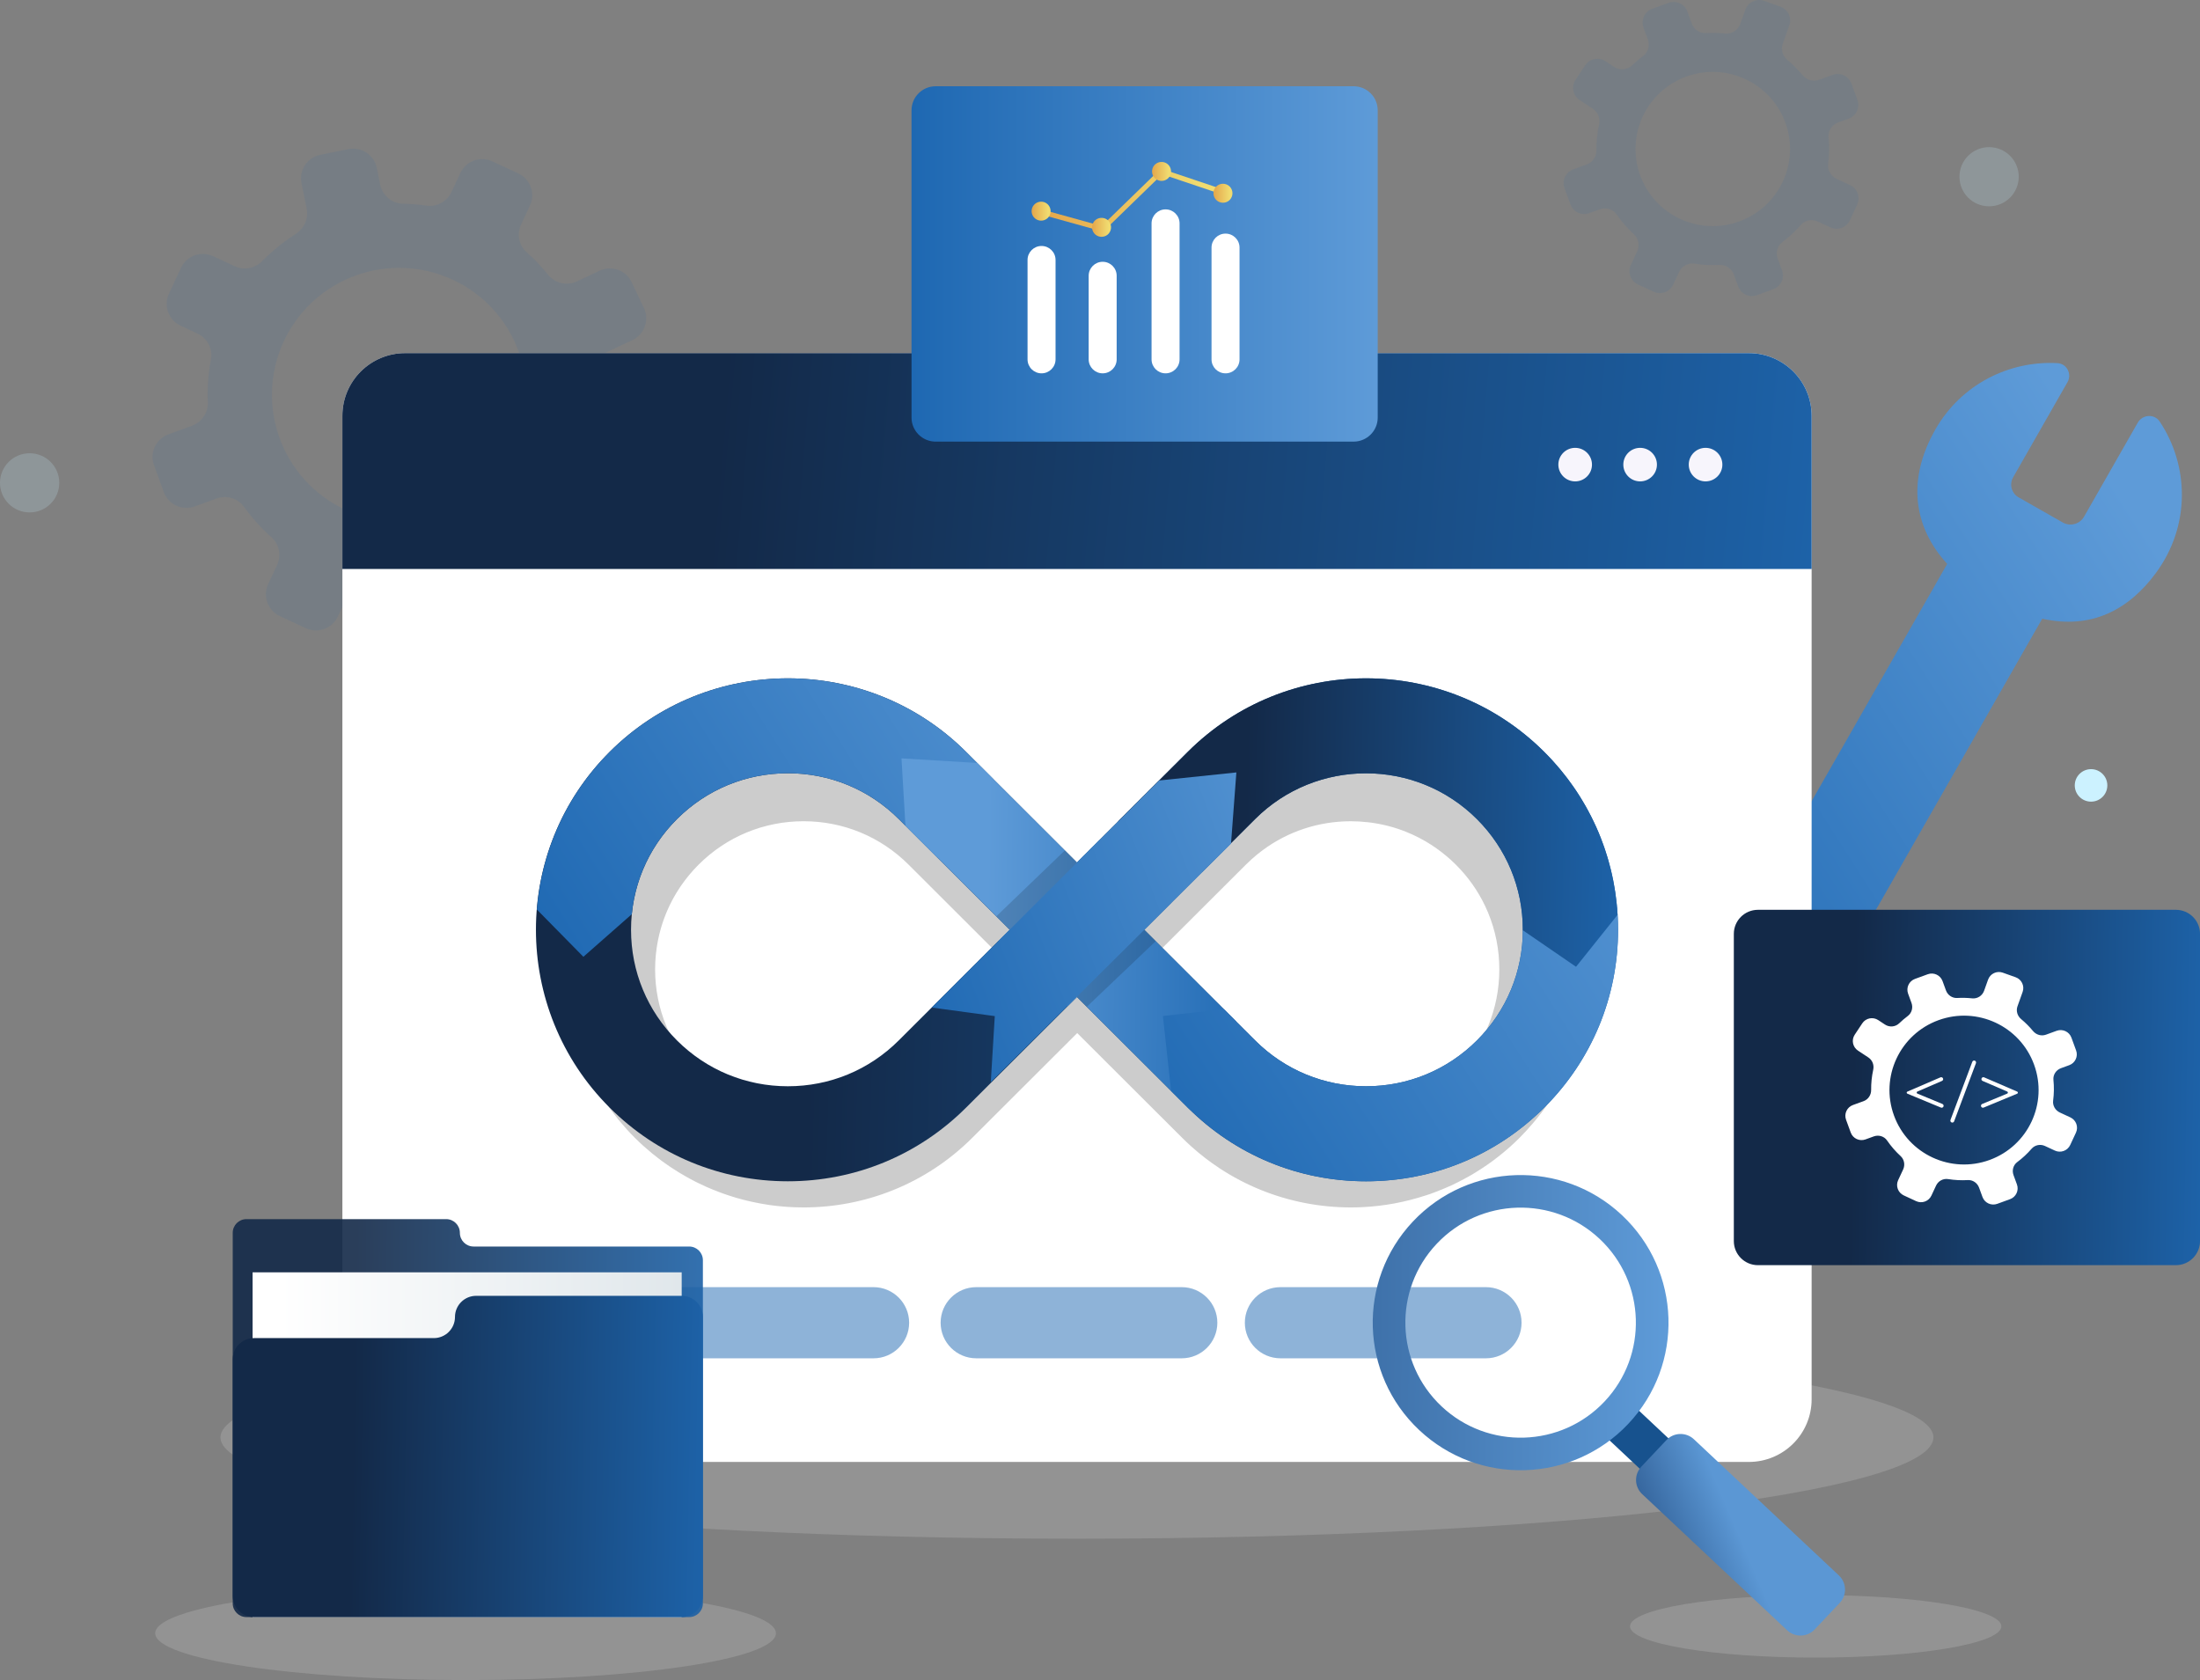 <svg width="440" height="336" viewBox="0 0 440 336" fill="none" xmlns="http://www.w3.org/2000/svg">
<rect x="0" y="0" width="440" height="336" fill="#808080" stroke="none"/>
<path opacity="0.2" d="M11.856 96.562C11.856 99.829 9.201 102.478 5.928 102.478C2.653 102.478 0 99.829 0 96.562C0 93.294 2.653 90.646 5.928 90.646C9.203 90.646 11.856 93.294 11.856 96.562Z" fill="#CCF2FF"/>
<path d="M421.466 157.072C421.466 158.867 420.008 160.323 418.21 160.323C416.411 160.323 414.953 158.867 414.953 157.072C414.953 155.278 416.411 153.822 418.21 153.822C420.009 153.822 421.466 155.278 421.466 157.072Z" fill="#CCF2FF"/>
<path opacity="0.2" d="M403.747 35.343C403.747 38.609 401.093 41.259 397.819 41.259C394.544 41.259 391.891 38.611 391.891 35.343C391.891 32.075 394.545 29.427 397.819 29.427C401.093 29.427 403.747 32.075 403.747 35.343Z" fill="#CCF2FF"/>
<path opacity="0.3" d="M400.273 325.253C400.273 328.706 383.647 331.506 363.136 331.506C342.626 331.506 326 328.706 326 325.253C326 321.8 342.626 319 363.136 319C383.647 319.001 400.273 321.8 400.273 325.253Z" fill="#C0C0C0"/>
<path opacity="0.3" d="M93.115 336C127.398 336 155.19 331.808 155.19 326.638C155.19 321.467 127.398 317.276 93.115 317.276C58.831 317.276 31.039 321.467 31.039 326.638C31.039 331.808 58.831 336 93.115 336Z" fill="#C0C0C0"/>
<path opacity="0.3" d="M215.389 307.73C309.993 307.73 386.685 298.658 386.685 287.467C386.685 276.277 309.993 267.205 215.389 267.205C120.785 267.205 44.094 276.277 44.094 287.467C44.094 298.658 120.785 307.73 215.389 307.73Z" fill="#C0C0C0"/>
<path d="M67.566 123.304L69.336 119.517C70.221 117.627 72.23 116.474 74.298 116.776C77.041 117.176 79.793 117.27 82.508 117.076C84.628 116.925 86.576 118.241 87.303 120.233L88.868 124.529C89.779 127.027 92.546 128.316 95.049 127.407L100.43 125.455C102.933 124.546 104.225 121.785 103.314 119.286L101.657 114.74C100.934 112.759 101.525 110.501 103.201 109.216C105.485 107.464 107.589 105.442 109.453 103.168C110.825 101.496 113.192 101.024 115.155 101.938L118.506 103.499C120.92 104.623 123.79 103.581 124.916 101.172L127.336 95.994C128.463 93.586 127.42 90.722 125.005 89.598L120.687 87.588C118.801 86.709 117.738 84.727 117.938 82.659C118.166 80.303 118.171 77.949 117.964 75.625C117.78 73.577 118.833 71.621 120.695 70.743L126.485 68.013C128.893 66.876 129.923 64.008 128.785 61.604L126.338 56.438C125.2 54.035 122.325 53.008 119.916 54.143L115.413 56.266C113.415 57.207 111.019 56.687 109.634 54.97C108.333 53.355 106.891 51.835 105.317 50.433C103.757 49.044 103.348 46.767 104.232 44.876L106.002 41.088C107.129 38.679 106.084 35.816 103.671 34.692L98.482 32.276C96.069 31.152 93.2 32.194 92.073 34.603L90.314 38.365C89.425 40.267 87.404 41.43 85.322 41.13C83.752 40.904 82.179 40.777 80.612 40.747C78.374 40.705 76.479 39.087 76.035 36.898L75.363 33.586C74.835 30.98 72.29 29.296 69.68 29.823L64.068 30.957C61.458 31.484 59.77 34.024 60.298 36.628L61.335 41.744C61.738 43.728 60.831 45.714 59.123 46.804C56.735 48.332 54.505 50.129 52.486 52.181C51.029 53.661 48.825 54.125 46.941 53.247L42.618 51.235C40.205 50.111 37.334 51.152 36.209 53.562L33.788 58.74C32.662 61.148 33.706 64.013 36.12 65.136L39.472 66.697C41.434 67.611 42.592 69.727 42.189 71.85C41.644 74.722 41.441 77.613 41.559 80.471C41.646 82.57 40.295 84.464 38.317 85.183L33.684 86.864C31.181 87.773 29.889 90.534 30.8 93.033L32.756 98.404C33.667 100.901 36.433 102.191 38.937 101.282L43.281 99.705C45.279 98.979 47.544 99.626 48.788 101.347C50.389 103.564 52.24 105.623 54.323 107.476C55.883 108.865 56.287 111.142 55.403 113.033L53.634 116.817C52.507 119.226 53.551 122.089 55.965 123.214L61.154 125.629C63.57 126.754 66.439 125.712 67.566 123.304ZM56.777 68.222C62.715 55.521 77.847 50.03 90.574 55.956C103.301 61.882 108.803 76.982 102.865 89.682C96.928 102.383 81.796 107.874 69.069 101.949C56.342 96.023 50.838 80.923 56.777 68.222Z" fill="#1E68B2" fill-opacity="0.1"/>
<path d="M356.41 54.093L355.538 51.708C355.103 50.518 355.468 49.161 356.486 48.402C357.836 47.395 359.057 46.254 360.138 45.006C360.983 44.031 362.385 43.76 363.557 44.303L366.08 45.474C367.548 46.156 369.289 45.52 369.972 44.056L371.44 40.909C372.122 39.444 371.486 37.706 370.019 37.025L367.349 35.785C366.185 35.244 365.466 34.023 365.63 32.752C365.855 31.02 365.886 29.249 365.706 27.472C365.573 26.166 366.386 24.947 367.622 24.498L369.733 23.729C371.253 23.175 372.036 21.496 371.481 19.98L370.288 16.718C369.733 15.201 368.051 14.42 366.531 14.973L363.811 15.964C362.623 16.397 361.313 16.003 360.508 15.029C359.591 13.92 358.578 12.908 357.487 11.999C356.526 11.2 356.135 9.909 356.556 8.731L357.864 5.075C358.408 3.553 357.613 1.88 356.09 1.337L352.812 0.171C351.288 -0.372 349.613 0.421 349.069 1.943L348.052 4.787C347.601 6.048 346.348 6.854 345.014 6.71C343.758 6.576 342.486 6.543 341.206 6.617C339.937 6.69 338.78 5.888 338.345 4.698L337.473 2.312C336.918 0.796 335.236 0.014 333.716 0.568L330.447 1.759C328.928 2.312 328.145 3.991 328.7 5.508L329.567 7.877C330.005 9.074 329.639 10.441 328.617 11.206C327.845 11.783 327.116 12.404 326.43 13.063C325.452 14.006 323.942 14.125 322.807 13.376L321.092 12.244C319.742 11.353 317.924 11.721 317.03 13.068L315.11 15.963C314.218 17.31 314.587 19.124 315.937 20.016L318.586 21.766C319.614 22.445 320.081 23.686 319.818 24.887C319.451 26.567 319.269 28.296 319.287 30.043C319.3 31.305 318.555 32.448 317.367 32.88L314.645 33.872C313.125 34.426 312.342 36.105 312.897 37.622L314.09 40.883C314.645 42.4 316.327 43.181 317.847 42.628L319.958 41.858C321.194 41.408 322.602 41.819 323.345 42.903C324.348 44.369 325.508 45.697 326.79 46.873C327.732 47.736 327.97 49.129 327.43 50.286L326.167 52.997C325.484 54.461 326.12 56.2 327.588 56.881L330.742 58.346C332.21 59.028 333.951 58.392 334.634 56.928L335.818 54.387C336.363 53.219 337.614 52.523 338.889 52.727C340.532 52.991 342.213 53.08 343.905 52.983C345.173 52.909 346.328 53.713 346.764 54.904L347.636 57.287C348.191 58.804 349.873 59.585 351.393 59.031L354.661 57.841C356.184 57.288 356.965 55.609 356.41 54.093ZM328.042 35.088C325.116 27.09 329.242 18.238 337.257 15.318C345.272 12.398 354.142 16.515 357.068 24.514C359.994 32.512 355.868 41.364 347.853 44.284C339.837 47.204 330.967 43.086 328.042 35.088Z" fill="#1E68B2" fill-opacity="0.1"/>
<path d="M348.078 185.167L389.437 112.778C382.677 105.37 381.343 95.923 387.091 85.861C392.22 76.886 401.838 72.077 411.519 72.628C413.368 72.734 414.422 74.812 413.504 76.418L402.625 95.458C401.819 96.869 402.311 98.665 403.725 99.469L412.557 104.494C414.052 105.345 415.955 104.825 416.808 103.334L427.555 84.522C428.495 82.876 430.884 82.721 431.937 84.297C437.839 93.139 438.123 105.192 431.164 114.613C425.751 121.939 418.295 125.937 408.446 123.735L367.087 196.124C373.847 203.531 375.181 212.979 369.432 223.04C364.304 232.016 354.685 236.824 345.005 236.273C343.156 236.167 342.102 234.09 343.02 232.484L353.899 213.442C354.704 212.031 354.212 210.236 352.799 209.432L343.966 204.406C342.472 203.555 340.569 204.075 339.716 205.568L328.968 224.38C328.028 226.025 325.639 226.18 324.586 224.605C318.685 215.764 318.4 203.709 325.36 194.288C330.773 186.962 338.229 182.963 348.078 185.167Z" fill="url(#paint0_linear_0_2263)"/>
<path d="M349.769 292.373H81.034C74.098 292.373 68.477 286.762 68.477 279.841V83.155C68.477 76.234 74.098 70.624 81.034 70.624H349.769C356.704 70.624 362.326 76.234 362.326 83.155V279.841C362.326 286.762 356.704 292.373 349.769 292.373Z" fill="white"/>
<path d="M68.477 113.792H362.327V83.155C362.327 76.234 356.706 70.624 349.77 70.624H81.035C74.1 70.624 68.478 76.234 68.478 83.155L68.477 113.792Z" fill="url(#paint1_linear_0_2263)"/>
<path d="M344.473 92.918C344.473 94.771 342.968 96.273 341.111 96.273C339.255 96.273 337.75 94.771 337.75 92.918C337.75 91.066 339.255 89.564 341.111 89.564C342.968 89.564 344.473 91.066 344.473 92.918Z" fill="#F7F5FC"/>
<path d="M331.387 92.918C331.387 94.771 329.882 96.273 328.026 96.273C326.169 96.273 324.664 94.771 324.664 92.918C324.664 91.066 326.169 89.564 328.026 89.564C329.882 89.564 331.387 91.066 331.387 92.918Z" fill="#F7F5FC"/>
<path d="M318.395 92.918C318.395 94.771 316.89 96.273 315.033 96.273C313.177 96.273 311.672 94.771 311.672 92.918C311.672 91.066 313.177 89.564 315.033 89.564C316.89 89.564 318.395 91.066 318.395 92.918Z" fill="#F7F5FC"/>
<path opacity="0.2" d="M303.918 160.199C303.448 159.729 302.968 159.273 302.482 158.825C302.418 158.766 302.353 158.707 302.289 158.65C302.128 158.503 301.962 158.363 301.8 158.22C301.538 157.989 301.277 157.756 301.011 157.53C300.877 157.417 300.744 157.304 300.608 157.192C300.424 157.039 300.237 156.89 300.05 156.741C299.872 156.597 299.693 156.454 299.512 156.313C299.302 156.15 299.091 155.987 298.88 155.827C298.693 155.686 298.506 155.544 298.318 155.406C298.211 155.327 298.101 155.254 297.992 155.177C297.701 154.968 297.406 154.759 297.109 154.556C296.79 154.337 296.468 154.121 296.142 153.911C295.884 153.743 295.625 153.579 295.363 153.416C295.302 153.378 295.24 153.339 295.178 153.301C294.87 153.11 294.56 152.921 294.246 152.738C294.06 152.63 293.875 152.524 293.688 152.418C293.666 152.406 293.643 152.394 293.621 152.382C293.609 152.376 293.598 152.369 293.586 152.363C293.549 152.341 293.509 152.321 293.472 152.3C293.088 152.086 292.706 151.872 292.318 151.667C292.1 151.554 291.881 151.448 291.663 151.337C291.23 151.118 290.797 150.898 290.356 150.693C290.355 150.693 290.355 150.693 290.355 150.692C289.987 150.52 289.613 150.361 289.241 150.199C289.147 150.158 289.053 150.114 288.959 150.073C288.546 149.898 288.131 149.729 287.713 149.564C287.506 149.482 287.3 149.404 287.093 149.326C286.698 149.177 286.304 149.029 285.905 148.89C285.65 148.801 285.391 148.721 285.135 148.636C284.528 148.437 283.918 148.249 283.302 148.074C282.971 147.98 282.641 147.888 282.309 147.8C281.99 147.717 281.668 147.636 281.345 147.56C280.956 147.468 280.565 147.381 280.172 147.298C279.903 147.241 279.635 147.18 279.365 147.127C278.737 147.005 278.105 146.897 277.47 146.8C277.225 146.762 276.981 146.732 276.734 146.698C276.274 146.636 275.813 146.578 275.349 146.529C275.094 146.501 274.84 146.475 274.584 146.452C274.079 146.406 273.572 146.37 273.063 146.339C272.991 146.334 272.918 146.328 272.845 146.324C272.658 146.314 272.472 146.305 272.285 146.296C272.225 146.294 272.163 146.294 272.103 146.292C271.461 146.264 270.82 146.246 270.173 146.246C269.381 146.246 268.592 146.265 267.807 146.304C267.455 146.32 267.107 146.355 266.756 146.379C266.324 146.41 265.891 146.432 265.462 146.475C265.016 146.518 264.573 146.58 264.131 146.636C263.802 146.677 263.472 146.708 263.145 146.756C262.627 146.832 262.114 146.928 261.599 147.021C261.353 147.066 261.103 147.1 260.858 147.149C260.282 147.262 259.711 147.395 259.141 147.529C258.962 147.571 258.783 147.605 258.604 147.649C257.979 147.803 257.359 147.978 256.742 148.158C256.624 148.193 256.503 148.221 256.385 148.257C255.729 148.453 255.08 148.669 254.435 148.894C254.432 148.895 254.428 148.895 254.425 148.896C254.351 148.922 254.277 148.943 254.203 148.97C253.517 149.212 252.839 149.473 252.166 149.746C252.132 149.761 252.097 149.771 252.063 149.786C251.365 150.072 250.673 150.376 249.989 150.695C249.98 150.698 249.973 150.702 249.965 150.705C249.204 151.06 248.45 151.432 247.707 151.83C247.42 151.983 247.14 152.152 246.856 152.311C246.856 152.311 246.855 152.311 246.855 152.312C246.753 152.37 246.65 152.429 246.548 152.487C245.914 152.848 245.29 153.225 244.672 153.616C244.574 153.677 244.478 153.739 244.38 153.8C243.941 154.083 243.507 154.373 243.076 154.67C242.934 154.769 242.793 154.869 242.652 154.969L242.651 154.97C242.131 155.337 241.618 155.715 241.112 156.105C241.097 156.116 241.083 156.128 241.067 156.14C240.376 156.673 239.699 157.226 239.035 157.8C238.935 157.886 238.833 157.972 238.733 158.06C238.418 158.335 238.105 158.613 237.796 158.899C237.428 159.237 237.065 159.582 236.707 159.934C236.615 160.023 236.52 160.107 236.43 160.197L215.987 180.598L215.442 181.142L194.454 160.197C185.441 151.203 173.458 146.249 160.712 146.249C147.965 146.249 135.983 151.203 126.968 160.197C126.936 160.23 126.907 160.264 126.874 160.296C126.873 160.297 126.873 160.297 126.872 160.299C117.619 169.586 113 181.762 113.016 193.935C113.016 193.948 113.017 193.963 113.017 193.976C113.018 194.722 113.036 195.47 113.074 196.215C113.076 196.254 113.08 196.294 113.082 196.335C113.119 197.055 113.17 197.773 113.239 198.491C113.245 198.551 113.254 198.611 113.261 198.672C113.33 199.368 113.412 200.064 113.513 200.757C113.527 200.859 113.549 200.961 113.564 201.062C113.663 201.713 113.77 202.364 113.896 203.012C113.921 203.14 113.954 203.267 113.979 203.394C114.105 204.014 114.236 204.633 114.387 205.249C114.427 205.413 114.477 205.575 114.518 205.739C114.667 206.317 114.816 206.893 114.986 207.466C115.043 207.657 115.111 207.846 115.17 208.036C115.339 208.579 115.506 209.121 115.694 209.658C115.773 209.882 115.865 210.101 115.945 210.324C116.129 210.825 116.311 211.325 116.511 211.821C116.614 212.073 116.729 212.32 116.837 212.57C117.033 213.031 117.225 213.494 117.437 213.949C117.566 214.226 117.711 214.498 117.845 214.774C118.051 215.196 118.253 215.622 118.472 216.04C118.63 216.34 118.804 216.633 118.969 216.931C119.184 217.317 119.39 217.707 119.616 218.089C119.807 218.411 120.016 218.728 120.215 219.047C120.432 219.395 120.641 219.746 120.869 220.09C121.092 220.427 121.333 220.757 121.566 221.089C121.788 221.407 122 221.729 122.23 222.042C122.483 222.385 122.754 222.718 123.017 223.056C123.245 223.35 123.464 223.648 123.701 223.937C124.003 224.308 124.327 224.668 124.643 225.033C124.856 225.279 125.06 225.531 125.281 225.774C125.825 226.376 126.388 226.967 126.968 227.547C127.528 228.106 128.098 228.645 128.678 229.17C128.939 229.405 129.209 229.628 129.474 229.857C129.792 230.131 130.106 230.409 130.428 230.674L130.43 230.675C130.79 230.971 131.158 231.251 131.525 231.535C131.754 231.712 131.981 231.893 132.212 232.066C132.213 232.067 132.213 232.067 132.215 232.068C132.47 232.258 132.727 232.441 132.985 232.625L132.987 232.627C133.168 232.755 133.351 232.88 133.534 233.007C133.698 233.12 133.861 233.238 134.026 233.349C134.526 233.686 135.032 234.007 135.541 234.322C135.651 234.39 135.759 234.46 135.869 234.527C135.87 234.528 135.873 234.529 135.874 234.531C136.393 234.846 136.919 235.149 137.447 235.443C137.619 235.539 137.791 235.637 137.963 235.73C138.351 235.939 138.742 236.144 139.135 236.342C139.233 236.392 139.331 236.443 139.43 236.491C139.443 236.497 139.456 236.503 139.47 236.511C139.559 236.555 139.65 236.596 139.741 236.641C140.184 236.856 140.626 237.068 141.074 237.269C141.164 237.31 141.256 237.347 141.347 237.387C142.078 237.71 142.817 238.014 143.559 238.298C143.825 238.4 144.09 238.502 144.358 238.599C144.433 238.626 144.506 238.656 144.581 238.682C144.86 238.782 145.138 238.876 145.418 238.97C145.626 239.04 145.833 239.107 146.042 239.174C146.221 239.232 146.401 239.289 146.582 239.344C146.828 239.42 147.073 239.499 147.32 239.57C147.46 239.611 147.601 239.645 147.741 239.685C147.979 239.751 148.216 239.815 148.454 239.879C148.666 239.935 148.877 239.994 149.09 240.046C149.281 240.094 149.473 240.139 149.665 240.184C149.839 240.225 150.013 240.264 150.188 240.302C150.503 240.373 150.818 240.439 151.134 240.504C151.403 240.559 151.671 240.613 151.941 240.663C152.272 240.725 152.605 240.781 152.938 240.835C153.169 240.873 153.398 240.912 153.629 240.947C153.732 240.963 153.834 240.981 153.937 240.996C154.193 241.032 154.45 241.059 154.705 241.092C154.948 241.123 155.19 241.156 155.434 241.182C155.594 241.2 155.755 241.216 155.916 241.231C156.121 241.252 156.325 241.268 156.53 241.286C156.751 241.305 156.97 241.328 157.191 241.343C157.476 241.364 157.76 241.377 158.045 241.394C158.238 241.405 158.432 241.417 158.625 241.425C158.734 241.43 158.842 241.437 158.95 241.441C159.537 241.463 160.124 241.475 160.712 241.475C163.767 241.475 166.822 241.185 169.831 240.604C171.335 240.314 172.83 239.952 174.306 239.516C175.044 239.298 175.777 239.062 176.507 238.808C179.422 237.793 182.258 236.488 184.968 234.892C185.646 234.493 186.315 234.076 186.976 233.641C189.621 231.901 192.129 229.87 194.455 227.548L215.443 206.603L222.104 213.251L228.223 219.359L228.262 219.396L236.431 227.548C237.012 228.128 237.606 228.691 238.209 229.235C240.019 230.867 241.926 232.335 243.91 233.641C245.232 234.511 246.589 235.309 247.973 236.034C249.358 236.76 250.772 237.412 252.208 237.992C257.953 240.313 264.063 241.473 270.173 241.473C270.937 241.473 271.701 241.455 272.464 241.419C276.774 241.215 281.06 240.418 285.197 239.056C285.454 238.972 285.713 238.898 285.967 238.808C286.938 238.47 287.897 238.088 288.849 237.685C288.869 237.677 288.889 237.669 288.909 237.66C289.018 237.614 289.125 237.566 289.234 237.519C289.581 237.369 289.932 237.228 290.276 237.068C290.557 236.938 290.832 236.792 291.111 236.656C291.209 236.609 291.307 236.564 291.405 236.517C291.507 236.466 291.61 236.413 291.711 236.361C292.109 236.162 292.505 235.956 292.896 235.744C293.089 235.64 293.281 235.533 293.472 235.426C293.595 235.358 293.718 235.293 293.84 235.223C293.904 235.187 293.965 235.149 294.029 235.113C294.162 235.037 294.297 234.969 294.428 234.892C294.562 234.812 294.692 234.724 294.826 234.644C294.896 234.602 294.966 234.562 295.035 234.52C295.302 234.359 295.564 234.19 295.827 234.023C295.955 233.941 296.085 233.863 296.213 233.78C296.223 233.774 296.234 233.768 296.243 233.76C296.438 233.634 296.628 233.503 296.821 233.373C296.877 233.335 296.932 233.299 296.986 233.262C297.116 233.174 297.246 233.091 297.374 233.002C297.609 232.838 297.842 232.67 298.076 232.501C298.214 232.401 298.355 232.305 298.494 232.203C298.501 232.197 298.509 232.192 298.516 232.186C298.758 232.008 298.996 231.822 299.236 231.639C299.37 231.537 299.506 231.437 299.639 231.333C299.782 231.219 299.925 231.103 300.067 230.987C300.201 230.88 300.333 230.773 300.466 230.665C300.557 230.59 300.649 230.518 300.74 230.443C300.974 230.248 301.203 230.047 301.435 229.847C301.564 229.736 301.694 229.628 301.822 229.515C301.889 229.455 301.956 229.392 302.023 229.332C302.121 229.244 302.217 229.155 302.314 229.066C302.392 228.995 302.471 228.924 302.548 228.853C302.658 228.752 302.77 228.653 302.88 228.551C303.228 228.223 303.574 227.889 303.914 227.548C304.391 227.073 304.853 226.587 305.304 226.093C305.736 225.625 306.153 225.147 306.563 224.664C306.564 224.663 306.564 224.662 306.565 224.662C307.763 223.256 308.884 221.798 309.9 220.282C310.766 218.989 311.566 217.659 312.297 216.295C312.662 215.614 313.011 214.923 313.341 214.225C315.989 208.641 317.524 202.558 317.833 196.249C317.872 195.461 317.891 194.669 317.891 193.873C317.895 181.152 312.93 169.192 303.918 160.199ZM173.404 220.68C172.099 221.296 170.749 221.816 169.364 222.234C166.596 223.071 163.688 223.505 160.714 223.505C160.273 223.505 159.834 223.492 159.395 223.473C159.319 223.469 159.241 223.464 159.165 223.461C159.085 223.457 159.005 223.451 158.924 223.446C158.624 223.428 158.324 223.406 158.026 223.38C157.997 223.378 157.969 223.375 157.94 223.373C157.795 223.36 157.652 223.345 157.508 223.329C157.208 223.297 156.91 223.261 156.612 223.22C156.49 223.203 156.368 223.187 156.247 223.169C156.161 223.156 156.075 223.142 155.991 223.128C155.714 223.084 155.436 223.037 155.161 222.985C154.975 222.95 154.79 222.914 154.605 222.876C154.371 222.827 154.138 222.773 153.907 222.719C153.738 222.679 153.569 222.643 153.401 222.6C153.357 222.589 153.313 222.576 153.27 222.565C153.154 222.535 153.041 222.503 152.925 222.471C152.832 222.446 152.739 222.421 152.648 222.394C152.482 222.347 152.32 222.293 152.154 222.244C151.762 222.127 151.373 222.002 150.986 221.869C150.791 221.802 150.598 221.733 150.407 221.662C150.062 221.535 149.719 221.4 149.379 221.26C149.205 221.188 149.03 221.121 148.858 221.045C148.843 221.039 148.828 221.032 148.813 221.026C148.347 220.822 147.885 220.607 147.429 220.379C147.348 220.338 147.267 220.295 147.186 220.253C146.88 220.096 146.578 219.928 146.277 219.761C146.171 219.702 146.063 219.646 145.958 219.586C145.81 219.501 145.663 219.416 145.516 219.328C145.231 219.159 144.953 218.979 144.674 218.8C144.489 218.682 144.301 218.573 144.119 218.45C144.115 218.447 144.113 218.445 144.109 218.444C143.765 218.21 143.43 217.961 143.095 217.712C142.977 217.625 142.856 217.543 142.739 217.454C142.621 217.364 142.503 217.271 142.386 217.179C142.106 216.958 141.832 216.73 141.56 216.499C141.495 216.443 141.428 216.392 141.363 216.336C141.241 216.231 141.117 216.128 140.998 216.021C140.563 215.634 140.135 215.238 139.72 214.826C134.112 209.229 131.023 201.788 131.023 193.872C131.023 193.392 131.035 192.914 131.058 192.438C131.065 192.275 131.081 192.114 131.092 191.951C131.112 191.638 131.13 191.325 131.161 191.015C131.179 190.822 131.205 190.632 131.227 190.441C131.259 190.163 131.29 189.885 131.329 189.608C131.358 189.403 131.396 189.2 131.43 188.995C131.473 188.735 131.515 188.475 131.565 188.216C131.606 188.006 131.653 187.796 131.697 187.587C131.75 187.339 131.805 187.091 131.864 186.844C131.916 186.63 131.973 186.417 132.03 186.204C132.094 185.965 132.158 185.728 132.227 185.492C132.291 185.276 132.358 185.061 132.426 184.847C132.499 184.619 132.574 184.39 132.653 184.162C132.727 183.946 132.806 183.731 132.885 183.517C132.967 183.296 133.053 183.075 133.141 182.856C133.228 182.641 133.316 182.427 133.408 182.214C133.499 181.999 133.594 181.788 133.691 181.574C133.789 181.361 133.888 181.148 133.991 180.937C134.091 180.731 134.196 180.526 134.301 180.323C134.411 180.111 134.521 179.899 134.635 179.688C134.744 179.491 134.857 179.295 134.969 179.1C135.091 178.89 135.212 178.68 135.34 178.473C135.456 178.282 135.577 178.096 135.698 177.908C135.832 177.701 135.963 177.493 136.103 177.288C136.226 177.108 136.355 176.93 136.483 176.751C136.629 176.547 136.774 176.34 136.925 176.139C137.054 175.968 137.189 175.801 137.321 175.632C137.482 175.429 137.639 175.224 137.804 175.024C137.933 174.869 138.068 174.718 138.201 174.566C138.379 174.359 138.555 174.149 138.74 173.947C139.058 173.598 139.385 173.254 139.722 172.918C145.33 167.321 152.786 164.238 160.718 164.238C168.649 164.238 176.105 167.321 181.714 172.918L184.984 176.181H184.982L202.694 193.864L188.279 208.243L188.281 208.268L181.71 214.826C181.01 215.525 180.28 216.186 179.524 216.806C179.146 217.115 178.761 217.416 178.371 217.705C176.806 218.863 175.144 219.858 173.404 220.68ZM268.75 223.457C261.628 223.119 254.606 220.241 249.179 214.826L239.845 205.51L237.881 203.55L236.106 201.779L234.019 199.696L228.183 193.872L249.179 172.919C249.88 172.22 250.61 171.559 251.366 170.939C251.744 170.63 252.128 170.329 252.519 170.04C257.599 166.275 263.73 164.241 270.174 164.241C270.176 164.241 270.178 164.241 270.179 164.241C270.738 164.241 271.292 164.26 271.845 164.292C271.9 164.296 271.955 164.3 272.01 164.303C272.552 164.338 273.092 164.385 273.628 164.446C273.866 164.474 274.104 164.501 274.342 164.534C274.554 164.564 274.766 164.598 274.978 164.632C275.217 164.67 275.455 164.711 275.692 164.755C275.918 164.797 276.142 164.841 276.367 164.889C276.584 164.935 276.8 164.983 277.016 165.034C277.254 165.09 277.492 165.147 277.728 165.208C277.92 165.259 278.109 165.312 278.3 165.366C278.556 165.438 278.81 165.51 279.064 165.59C279.217 165.638 279.369 165.69 279.521 165.74C279.806 165.834 280.091 165.928 280.373 166.032C280.43 166.052 280.487 166.076 280.543 166.097C280.745 166.171 280.943 166.252 281.142 166.33C281.526 166.483 281.906 166.644 282.284 166.813C282.359 166.846 282.435 166.879 282.509 166.913C282.891 167.086 283.268 167.27 283.642 167.46C283.705 167.492 283.769 167.522 283.83 167.554C284.249 167.771 284.662 167.998 285.071 168.234C285.075 168.236 285.077 168.238 285.081 168.24C285.23 168.328 285.376 168.422 285.526 168.512C285.766 168.657 286.005 168.801 286.241 168.953C286.476 169.105 286.707 169.262 286.937 169.421C287.078 169.517 287.221 169.614 287.359 169.714C287.617 169.897 287.872 170.086 288.124 170.278C288.226 170.356 288.328 170.435 288.43 170.513C288.703 170.726 288.973 170.944 289.24 171.166C289.42 171.318 289.6 171.471 289.779 171.626C289.891 171.725 290.005 171.821 290.116 171.922C290.464 172.238 290.806 172.56 291.142 172.894C291.15 172.902 291.16 172.911 291.168 172.919C293.623 175.367 295.593 178.169 297.035 181.209C297.241 181.643 297.435 182.082 297.62 182.525C299.092 186.075 299.865 189.913 299.865 193.871C299.865 197.829 299.094 201.668 297.62 205.217C297.435 205.661 297.241 206.099 297.035 206.534C296.299 208.085 295.419 209.569 294.413 210.981C294.182 211.305 293.945 211.624 293.7 211.94C293.67 211.98 293.638 212.019 293.608 212.057C293.389 212.339 293.164 212.617 292.935 212.891C292.904 212.929 292.871 212.965 292.839 213.002C292.578 213.308 292.313 213.61 292.041 213.908C291.757 214.218 291.467 214.525 291.167 214.824C290.748 215.242 290.318 215.639 289.881 216.026C289.869 216.036 289.857 216.047 289.845 216.058C289.728 216.162 289.61 216.26 289.492 216.36C289.155 216.648 288.815 216.928 288.468 217.199C288.342 217.298 288.216 217.397 288.089 217.492C287.682 217.799 287.271 218.095 286.853 218.379C286.795 218.417 286.739 218.459 286.681 218.498C286.215 218.81 285.739 219.105 285.258 219.386C285.164 219.442 285.071 219.497 284.977 219.551C284.8 219.653 284.621 219.751 284.442 219.848C284.43 219.856 284.417 219.862 284.404 219.869C284.206 219.977 284.009 220.086 283.808 220.189C283.724 220.232 283.637 220.272 283.551 220.315C283.485 220.349 283.419 220.38 283.352 220.414C282.913 220.631 282.471 220.837 282.023 221.03C281.933 221.07 281.841 221.11 281.751 221.148C281.723 221.16 281.695 221.172 281.668 221.185C281.402 221.295 281.134 221.401 280.865 221.503C280.758 221.544 280.652 221.584 280.545 221.624C280.256 221.731 279.967 221.836 279.676 221.933C279.662 221.938 279.648 221.942 279.634 221.946C278.617 222.286 277.585 222.568 276.544 222.794C276.502 222.803 276.461 222.812 276.419 222.821C276.077 222.894 275.735 222.962 275.391 223.022C274.603 223.162 273.812 223.276 273.018 223.352C272.072 223.443 271.121 223.488 270.171 223.488C269.699 223.491 269.224 223.48 268.75 223.457Z" fill="black"/>
<path d="M308.845 221.512C299.324 231.013 286.666 236.246 273.201 236.246C259.736 236.246 247.077 231.013 237.556 221.512L215.386 199.387L193.217 221.512C183.696 231.013 171.037 236.246 157.572 236.246C144.107 236.246 131.449 231.013 121.928 221.512C102.274 201.898 102.274 169.983 121.928 150.369C131.755 140.562 144.663 135.659 157.571 135.659C170.479 135.659 183.388 140.563 193.216 150.369L215.385 172.494L237.556 150.369C247.384 140.562 260.292 135.659 273.199 135.659C286.107 135.659 299.016 140.563 308.844 150.369C318.365 159.871 323.608 172.503 323.608 185.941C323.609 199.378 318.366 212.01 308.845 221.512ZM179.753 163.807C173.828 157.895 165.952 154.639 157.573 154.639C149.196 154.639 141.319 157.895 135.394 163.807C129.47 169.719 126.207 177.579 126.207 185.94C126.207 194.301 129.47 202.162 135.394 208.074C141.319 213.986 149.195 217.242 157.572 217.242C165.951 217.242 173.827 213.986 179.752 208.074L201.931 185.94L179.753 163.807ZM201.931 185.94L179.752 163.806L201.931 185.94ZM295.38 163.807C283.151 151.602 263.251 151.602 251.023 163.807L228.843 185.941L251.023 208.075C256.947 213.988 264.823 217.243 273.202 217.243C281.58 217.243 289.457 213.988 295.38 208.075C301.304 202.163 304.567 194.302 304.567 185.941C304.567 177.579 301.304 169.718 295.38 163.807Z" fill="url(#paint2_linear_0_2263)"/>
<path d="M157.576 135.658C144.668 135.658 131.759 140.562 121.932 150.368C113.136 159.146 108.29 170.389 107.367 181.888L116.677 191.349L126.362 182.828C127.068 175.643 130.214 168.979 135.397 163.807C141.322 157.895 149.199 154.639 157.577 154.639C165.954 154.639 173.832 157.895 179.756 163.807L187.496 171.531L198.585 155.722L193.221 150.369C183.393 140.562 170.483 135.658 157.576 135.658Z" fill="url(#paint3_linear_0_2263)"/>
<path d="M228.847 185.94L234.286 180.511L219.919 167.974L215.391 172.492L195.441 152.583L180.297 151.667L181.091 165.137L201.935 185.939L199.719 188.15L213.579 201.194L215.391 199.385L237.561 221.509C237.74 221.687 237.927 221.852 238.106 222.027L247.218 204.271L228.847 185.94Z" fill="url(#paint4_linear_0_2263)"/>
<path d="M323.414 181.479L304.576 185.912C304.576 185.922 304.576 185.931 304.576 185.941C304.576 194.302 301.313 202.163 295.389 208.075C289.464 213.987 281.588 217.243 273.21 217.243C264.832 217.243 256.956 213.987 251.031 208.075L244.767 201.823L232.586 203.189L234.213 218.167L237.566 221.513C247.087 231.014 259.747 236.247 273.21 236.247C286.674 236.247 299.334 231.014 308.855 221.513C318.376 212.011 323.619 199.379 323.619 185.941C323.618 184.441 323.543 182.955 323.414 181.479Z" fill="url(#paint5_linear_0_2263)"/>
<path opacity="0.15" d="M231.137 188.231L217.38 201.326L199.289 183.229L212.97 170.077L231.137 188.231Z" fill="black"/>
<path d="M315.207 193.345L323.51 182.966C322.795 170.649 317.655 159.166 308.841 150.368C299.014 140.562 286.106 135.658 273.197 135.658C260.288 135.658 247.38 140.562 237.553 150.368L223.609 164.284L240.454 174.347L251.018 163.805C263.247 151.599 283.147 151.599 295.376 163.805C301.3 169.717 304.563 177.577 304.563 185.939C304.563 185.972 304.561 186.006 304.561 186.04L315.207 193.345Z" fill="url(#paint6_linear_0_2263)"/>
<path d="M246.202 168.734L247.273 154.478L231.827 156.091L186.344 201.499L198.956 203.213L198.157 216.421L246.202 168.734Z" fill="url(#paint7_linear_0_2263)"/>
<path opacity="0.5" d="M174.698 271.649H133.615C129.677 271.649 126.484 268.463 126.484 264.533C126.484 260.603 129.677 257.417 133.615 257.417H174.698C178.636 257.417 181.828 260.603 181.828 264.533C181.828 268.463 178.636 271.649 174.698 271.649Z" fill="#1E68B2"/>
<path opacity="0.5" d="M236.338 271.649H195.256C191.318 271.649 188.125 268.463 188.125 264.533C188.125 260.603 191.318 257.417 195.256 257.417H236.338C240.276 257.417 243.469 260.603 243.469 264.533C243.469 268.463 240.276 271.649 236.338 271.649Z" fill="#1E68B2"/>
<path opacity="0.5" d="M297.182 271.649H256.099C252.161 271.649 248.969 268.463 248.969 264.533C248.969 260.603 252.161 257.417 256.099 257.417H297.182C301.12 257.417 304.313 260.603 304.313 264.533C304.313 268.463 301.12 271.649 297.182 271.649Z" fill="#1E68B2"/>
<path d="M338.265 291.954L332.528 298.035L320.125 286.384L325.86 280.303L338.265 291.954Z" fill="#17528E"/>
<path d="M367.942 320.566L362.937 325.873C361.461 327.438 358.995 327.512 357.428 326.04L328.437 298.81C326.869 297.338 326.795 294.876 328.27 293.313L333.275 288.006C334.75 286.441 337.217 286.367 338.784 287.839L367.774 315.068C369.342 316.54 369.416 319.001 367.942 320.566Z" fill="url(#paint8_linear_0_2263)"/>
<path d="M324.397 243.023C312.502 231.85 293.782 232.416 282.587 244.288C271.39 256.158 271.958 274.84 283.854 286.012C295.749 297.185 314.468 296.62 325.664 284.748C336.859 272.877 336.292 254.196 324.397 243.023ZM320.911 280.285C312.185 289.537 297.596 289.978 288.326 281.27C279.055 272.563 278.613 258.003 287.338 248.751C296.064 239.499 310.653 239.058 319.924 247.765C329.195 256.474 329.636 271.033 320.911 280.285Z" fill="url(#paint9_linear_0_2263)"/>
<path opacity="0.9" d="M91.975 246.553C91.975 245.04 90.746 243.813 89.229 243.813H49.292C47.776 243.813 46.547 245.04 46.547 246.553V249.292V255.603V320.664C46.547 322.177 47.776 323.404 49.292 323.404H137.833C139.349 323.404 140.578 322.177 140.578 320.664V252.032C140.578 250.519 139.349 249.292 137.833 249.292H94.721C93.204 249.292 91.975 248.066 91.975 246.553Z" fill="url(#paint10_linear_0_2263)"/>
<path d="M136.338 254.455H50.516V323.406H136.338V254.455Z" fill="url(#paint11_linear_0_2263)"/>
<path d="M90.997 263.38C90.997 265.715 89.1 267.607 86.761 267.607H50.783C48.443 267.607 46.547 269.501 46.547 271.835V319.178C46.547 321.513 48.443 323.405 50.783 323.405H136.343C138.682 323.405 140.578 321.513 140.578 319.178V271.553V267.607V263.38C140.578 261.045 138.682 259.153 136.343 259.153H95.233C92.894 259.152 90.997 261.045 90.997 263.38Z" fill="url(#paint12_linear_0_2263)"/>
<path d="M351.59 181.953H435.178C437.842 181.953 440.004 184.109 440.004 186.768V248.206C440.004 250.865 437.843 253.022 435.178 253.022H351.59C348.926 253.022 346.766 250.866 346.766 248.206V186.768C346.764 184.109 348.925 181.953 351.59 181.953Z" fill="url(#paint13_linear_0_2263)"/>
<path d="M390.461 224.505C390.415 224.505 390.369 224.498 390.323 224.48C390.122 224.404 390.019 224.18 390.095 223.979L394.46 212.349C394.536 212.147 394.757 212.042 394.963 212.122C395.165 212.198 395.267 212.422 395.191 212.623L390.826 224.252C390.767 224.409 390.619 224.505 390.461 224.505Z" fill="white"/>
<path d="M388.332 221.534C388.282 221.534 388.232 221.525 388.183 221.504L381.472 218.722C381.292 218.648 381.29 218.394 381.47 218.315L388.089 215.46C388.285 215.374 388.516 215.465 388.601 215.663C388.687 215.861 388.596 216.09 388.397 216.175L383.469 218.302C383.291 218.379 383.292 218.633 383.473 218.708L388.482 220.784C388.681 220.867 388.775 221.095 388.693 221.293C388.63 221.444 388.486 221.534 388.332 221.534Z" fill="white"/>
<path d="M396.584 221.534C396.635 221.534 396.684 221.525 396.734 221.504L403.445 218.722C403.625 218.648 403.627 218.394 403.447 218.315L396.828 215.46C396.631 215.374 396.401 215.465 396.315 215.663C396.23 215.861 396.32 216.09 396.519 216.175L401.447 218.302C401.626 218.379 401.625 218.633 401.445 218.708L396.436 220.784C396.237 220.867 396.143 221.095 396.225 221.293C396.286 221.444 396.431 221.534 396.584 221.534Z" fill="white"/>
<path d="M414.074 223.468L411.976 222.494C411.062 222.07 410.498 221.11 410.627 220.112C410.804 218.751 410.828 217.36 410.687 215.965C410.583 214.94 411.221 213.982 412.191 213.629L413.849 213.025C415.043 212.59 415.657 211.271 415.222 210.079L414.285 207.518C413.849 206.326 412.527 205.714 411.333 206.148L409.197 206.926C408.264 207.265 407.235 206.956 406.603 206.192C405.883 205.321 405.087 204.526 404.231 203.813C403.475 203.185 403.168 202.17 403.498 201.247L404.525 198.375C404.952 197.181 404.328 195.867 403.131 195.441L400.557 194.525C399.36 194.098 398.043 194.721 397.616 195.916L396.818 198.15C396.463 199.141 395.48 199.774 394.432 199.661C393.447 199.555 392.447 199.529 391.442 199.587C390.446 199.645 389.538 199.015 389.195 198.08L388.51 196.207C388.073 195.016 386.753 194.403 385.559 194.837L382.992 195.773C381.798 196.207 381.184 197.526 381.619 198.718L382.3 200.579C382.643 201.52 382.356 202.593 381.553 203.193C380.948 203.646 380.375 204.135 379.836 204.652C379.067 205.392 377.88 205.486 376.99 204.898L375.643 204.008C374.583 203.309 373.155 203.598 372.454 204.656L370.946 206.929C370.244 207.987 370.535 209.413 371.595 210.112L373.677 211.487C374.484 212.02 374.851 212.995 374.644 213.937C374.356 215.256 374.214 216.614 374.228 217.987C374.238 218.978 373.653 219.876 372.721 220.217L370.583 220.995C369.389 221.43 368.774 222.749 369.211 223.941L370.148 226.502C370.583 227.694 371.905 228.306 373.099 227.872L374.758 227.268C375.729 226.914 376.835 227.236 377.417 228.089C378.206 229.24 379.117 230.283 380.123 231.206C380.862 231.884 381.049 232.978 380.626 233.888L379.633 236.017C379.096 237.167 379.597 238.533 380.749 239.068L383.226 240.219C384.378 240.753 385.747 240.255 386.283 239.106L387.213 237.11C387.642 236.192 388.623 235.646 389.626 235.806C390.916 236.013 392.237 236.083 393.566 236.006C394.562 235.948 395.469 236.579 395.812 237.514L396.497 239.386C396.932 240.578 398.254 241.19 399.448 240.756L402.015 239.821C403.209 239.386 403.823 238.067 403.387 236.875L402.702 235.002C402.36 234.067 402.648 233.002 403.447 232.406C404.507 231.615 405.466 230.72 406.315 229.74C406.978 228.974 408.08 228.761 408.998 229.188L410.98 230.107C412.132 230.642 413.501 230.143 414.038 228.994L415.191 226.521C415.725 225.368 415.226 224.003 414.074 223.468ZM397.92 231.981C390.185 234.799 381.625 230.826 378.802 223.107C375.978 215.388 379.96 206.845 387.695 204.027C395.429 201.21 403.989 205.183 406.812 212.902C409.636 220.622 405.655 229.163 397.92 231.981Z" fill="white"/>
<path d="M187.13 17.25H270.719C273.384 17.25 275.544 19.405 275.544 22.066V83.504C275.544 86.163 273.384 88.32 270.719 88.32H187.13C184.466 88.32 182.305 86.164 182.305 83.504V22.066C182.305 19.405 184.465 17.25 187.13 17.25Z" fill="url(#paint14_linear_0_2263)"/>
<path d="M245.269 38.646L232.301 34.28L220.483 45.768L208.438 42.428" stroke="url(#paint15_linear_0_2263)" stroke-miterlimit="10"/>
<path d="M222.202 45.662C222.092 46.706 221.156 47.462 220.11 47.352C219.064 47.243 218.307 46.309 218.417 45.265C218.527 44.221 219.463 43.465 220.507 43.575C221.553 43.685 222.311 44.62 222.202 45.662Z" fill="url(#paint16_linear_0_2263)"/>
<path d="M210.116 42.428C210.006 43.471 209.07 44.227 208.024 44.118C206.979 44.008 206.221 43.074 206.331 42.031C206.441 40.988 207.377 40.231 208.422 40.34C209.468 40.45 210.225 41.385 210.116 42.428Z" fill="url(#paint17_linear_0_2263)"/>
<path d="M244.591 40.546C245.642 40.546 246.494 39.696 246.494 38.646C246.494 37.597 245.642 36.747 244.591 36.747C243.54 36.747 242.688 37.597 242.688 38.646C242.688 39.696 243.54 40.546 244.591 40.546Z" fill="url(#paint18_linear_0_2263)"/>
<path d="M234.202 34.48C234.092 35.523 233.156 36.279 232.11 36.171C231.065 36.061 230.307 35.127 230.417 34.084C230.527 33.04 231.463 32.284 232.508 32.393C233.553 32.502 234.311 33.436 234.202 34.48Z" fill="url(#paint19_linear_0_2263)"/>
<path d="M245.105 74.664C243.559 74.664 242.305 73.414 242.305 71.87V49.515C242.305 47.972 243.558 46.72 245.105 46.72C246.652 46.72 247.906 47.971 247.906 49.515V71.87C247.906 73.414 246.652 74.664 245.105 74.664Z" fill="white"/>
<path d="M233.113 74.664C231.567 74.664 230.312 73.414 230.312 71.87V44.668C230.312 43.125 231.566 41.874 233.113 41.874C234.659 41.874 235.913 43.125 235.913 44.668V71.87C235.914 73.414 234.659 74.664 233.113 74.664Z" fill="white"/>
<path d="M220.535 74.664C218.989 74.664 217.734 73.413 217.734 71.869V55.15C217.734 53.607 218.988 52.355 220.535 52.355C222.081 52.355 223.334 53.606 223.334 55.15V71.869C223.336 73.413 222.081 74.664 220.535 74.664Z" fill="white"/>
<path d="M208.308 74.665C206.762 74.665 205.508 73.414 205.508 71.87V51.987C205.508 50.444 206.761 49.193 208.308 49.193C209.855 49.193 211.109 50.443 211.109 51.987V71.87C211.109 73.414 209.856 74.665 208.308 74.665Z" fill="white"/>
<defs>
<linearGradient id="paint0_linear_0_2263" x1="436.375" y1="117.343" x2="320.287" y2="191.773" gradientUnits="userSpaceOnUse">
<stop stop-color="#5E9BD8"/>
<stop offset="1" stop-color="#1E68B2"/>
</linearGradient>
<linearGradient id="paint1_linear_0_2263" x1="385.644" y1="107.32" x2="143.823" y2="86.499" gradientUnits="userSpaceOnUse">
<stop stop-color="#1E68B2"/>
<stop offset="1" stop-color="#132948"/>
</linearGradient>
<linearGradient id="paint2_linear_0_2263" x1="340.781" y1="221.167" x2="161.492" y2="216.287" gradientUnits="userSpaceOnUse">
<stop stop-color="#1E68B2"/>
<stop offset="1" stop-color="#132948"/>
</linearGradient>
<linearGradient id="paint3_linear_0_2263" x1="263.5" y1="179.5" x2="145.663" y2="253.74" gradientUnits="userSpaceOnUse">
<stop stop-color="#5E9BD8"/>
<stop offset="1" stop-color="#1E68B2"/>
</linearGradient>
<linearGradient id="paint4_linear_0_2263" x1="252.529" y1="211.479" x2="197.056" y2="210.812" gradientUnits="userSpaceOnUse">
<stop stop-color="#1E68B2"/>
<stop offset="1" stop-color="#5E9BD8"/>
</linearGradient>
<linearGradient id="paint5_linear_0_2263" x1="388.403" y1="224.594" x2="271.792" y2="299.149" gradientUnits="userSpaceOnUse">
<stop stop-color="#5E9BD8"/>
<stop offset="1" stop-color="#1E68B2"/>
</linearGradient>
<linearGradient id="paint6_linear_0_2263" x1="331.437" y1="184.697" x2="248.655" y2="182.884" gradientUnits="userSpaceOnUse">
<stop stop-color="#1E68B2"/>
<stop offset="1" stop-color="#132948"/>
</linearGradient>
<linearGradient id="paint7_linear_0_2263" x1="290.634" y1="203.241" x2="194.45" y2="239.633" gradientUnits="userSpaceOnUse">
<stop stop-color="#5E9BD8"/>
<stop offset="1" stop-color="#1E68B2"/>
</linearGradient>
<linearGradient id="paint8_linear_0_2263" x1="319.61" y1="319.108" x2="357.379" y2="302.912" gradientUnits="userSpaceOnUse">
<stop stop-color="#103466"/>
<stop offset="0.747" stop-color="#5B97D4"/>
</linearGradient>
<linearGradient id="paint9_linear_0_2263" x1="333.686" y1="265.509" x2="187.177" y2="264.493" gradientUnits="userSpaceOnUse">
<stop stop-color="#5E9BD8"/>
<stop offset="1" stop-color="#103466"/>
</linearGradient>
<linearGradient id="paint10_linear_0_2263" x1="148.04" y1="311.472" x2="70.101" y2="310.308" gradientUnits="userSpaceOnUse">
<stop stop-color="#1E68B2"/>
<stop offset="1" stop-color="#132948"/>
</linearGradient>
<linearGradient id="paint11_linear_0_2263" x1="50.516" y1="288.93" x2="136.338" y2="288.93" gradientUnits="userSpaceOnUse">
<stop offset="0.062" stop-color="white"/>
<stop offset="1" stop-color="#E0E7EB"/>
</linearGradient>
<linearGradient id="paint12_linear_0_2263" x1="148.04" y1="313.773" x2="70.111" y2="312.331" gradientUnits="userSpaceOnUse">
<stop stop-color="#1E68B2"/>
<stop offset="1" stop-color="#132948"/>
</linearGradient>
<linearGradient id="paint13_linear_0_2263" x1="447.402" y1="242.368" x2="370.125" y2="241.086" gradientUnits="userSpaceOnUse">
<stop stop-color="#1E68B2"/>
<stop offset="1" stop-color="#132948"/>
</linearGradient>
<linearGradient id="paint14_linear_0_2263" x1="275.543" y1="52.785" x2="182.305" y2="52.785" gradientUnits="userSpaceOnUse">
<stop stop-color="#5E9BD8"/>
<stop offset="1" stop-color="#1E68B2"/>
</linearGradient>
<linearGradient id="paint15_linear_0_2263" x1="208.276" y1="40.016" x2="245.462" y2="40.016" gradientUnits="userSpaceOnUse">
<stop stop-color="#E4A64B"/>
<stop offset="0.857" stop-color="#F0DB70"/>
</linearGradient>
<linearGradient id="paint16_linear_0_2263" x1="218.406" y1="45.465" x2="222.212" y2="45.465" gradientUnits="userSpaceOnUse">
<stop stop-color="#E4A64B"/>
<stop offset="0.857" stop-color="#F0DB70"/>
</linearGradient>
<linearGradient id="paint17_linear_0_2263" x1="206.321" y1="42.23" x2="210.126" y2="42.23" gradientUnits="userSpaceOnUse">
<stop stop-color="#E4A64B"/>
<stop offset="0.857" stop-color="#F0DB70"/>
</linearGradient>
<linearGradient id="paint18_linear_0_2263" x1="242.688" y1="38.646" x2="246.494" y2="38.646" gradientUnits="userSpaceOnUse">
<stop stop-color="#E4A64B"/>
<stop offset="0.857" stop-color="#F0DB70"/>
</linearGradient>
<linearGradient id="paint19_linear_0_2263" x1="230.406" y1="34.281" x2="234.212" y2="34.281" gradientUnits="userSpaceOnUse">
<stop stop-color="#E4A64B"/>
<stop offset="0.857" stop-color="#F0DB70"/>
</linearGradient>
</defs>
</svg>
